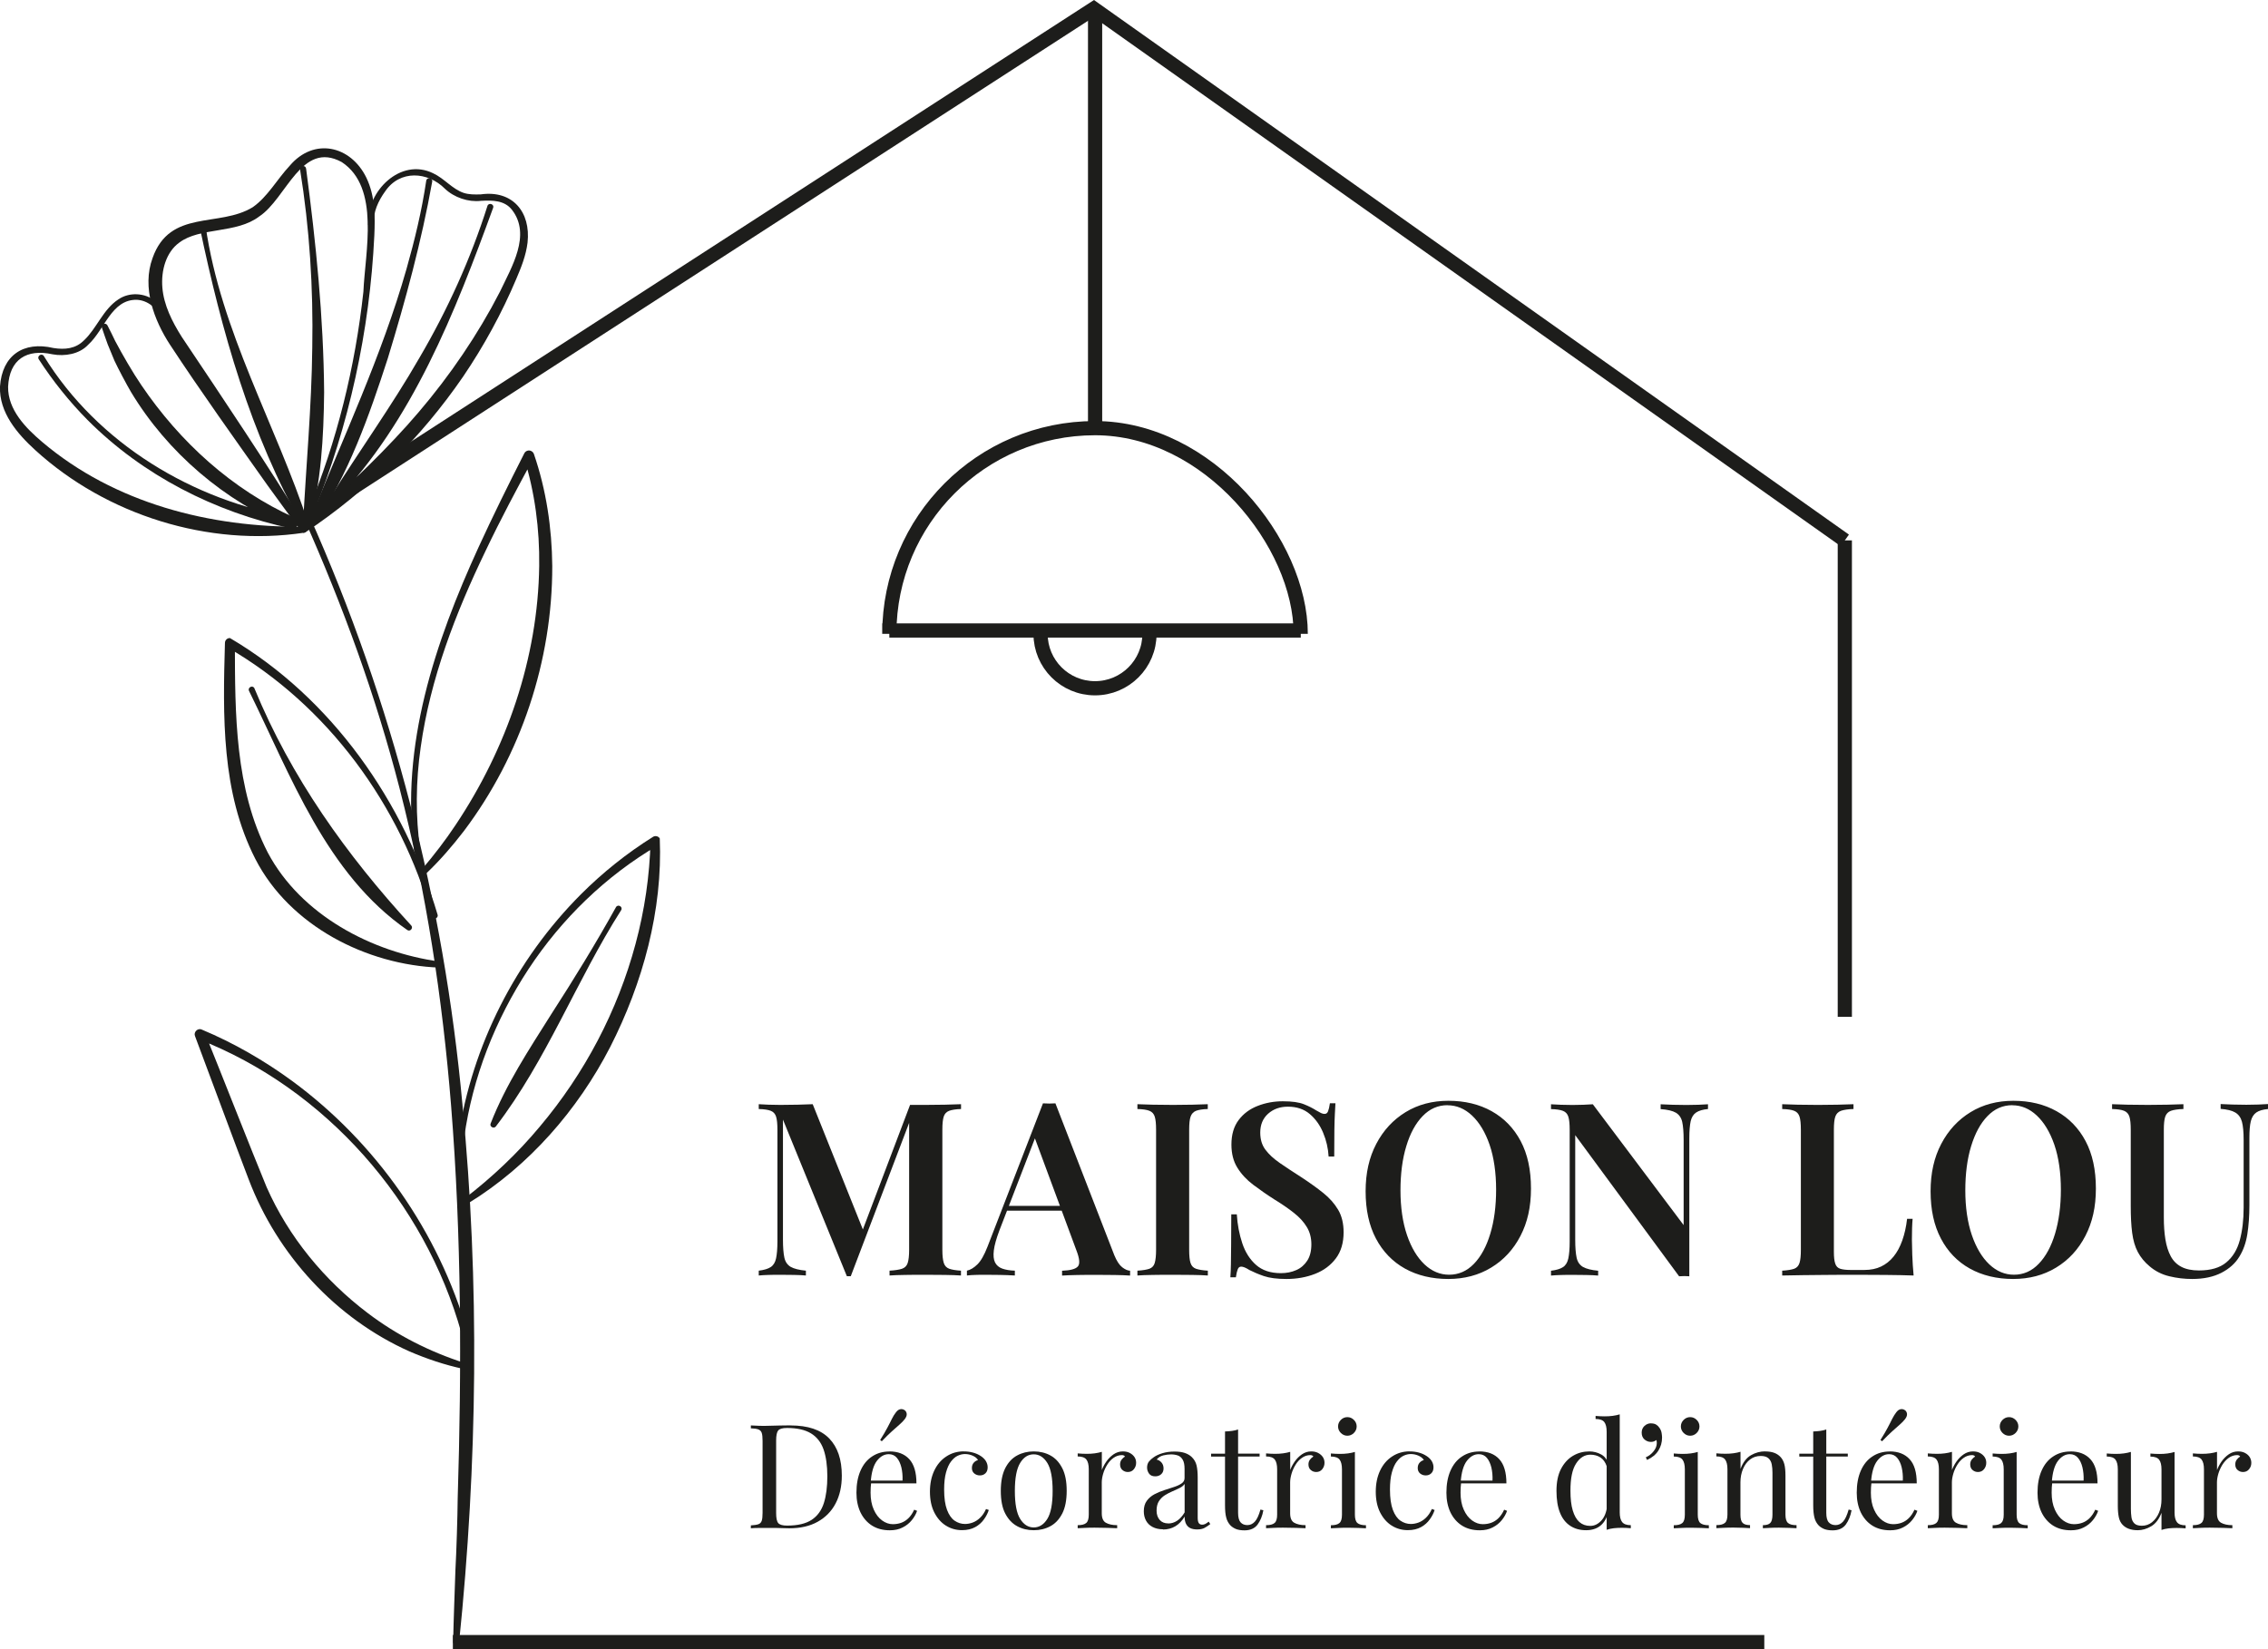 <svg xmlns="http://www.w3.org/2000/svg" id="Calque_1" data-name="Calque 1" viewBox="0 0 319.42 232.31"><defs><style>      .cls-1 {        fill: #1d1d1b;      }      .cls-2 {        fill: none;        stroke: #1d1d1b;        stroke-miterlimit: 10;        stroke-width: 2px;      }    </style></defs><g><g><path class="cls-1" d="M135.35,155.54v.68c-.73.02-1.28.11-1.67.25-.39.15-.64.42-.77.82s-.19,1.02-.19,1.86v16.91c0,.82.07,1.43.2,1.84s.39.68.77.82c.37.13.93.23,1.65.27v.68c-.59-.04-1.34-.07-2.25-.08-.91-.01-1.83-.02-2.76-.02-1.02,0-1.98,0-2.88.02-.9.01-1.62.04-2.17.08v-.68c.77-.04,1.36-.14,1.76-.27.4-.14.67-.41.8-.82s.2-1.02.2-1.84v-18.55l.24.03-8.46,22.23h-.55l-9-22.06v16.91c0,1.09.07,1.94.2,2.54s.44,1.03.9,1.3c.47.26,1.18.44,2.13.53v.68c-.43-.04-.99-.07-1.67-.08-.68-.01-1.33-.02-1.94-.02-.55,0-1.1,0-1.65.02s-1.02.04-1.38.08v-.68c.75-.09,1.31-.26,1.69-.51.38-.25.63-.66.75-1.23s.19-1.35.19-2.35v-15.75c0-.84-.06-1.46-.19-1.86s-.37-.67-.75-.82c-.38-.15-.94-.23-1.69-.25v-.68c.36.02.82.05,1.38.07.56.02,1.11.03,1.65.03.84,0,1.66-.01,2.46-.03.8-.02,1.5-.04,2.11-.07l7.33,18.31-.75.61,7.13-18.82h2.15c.93,0,1.85-.01,2.76-.03.91-.02,1.66-.04,2.25-.07Z"></path><path class="cls-1" d="M148.65,155.44l8.29,21.38c.34.82.71,1.38,1.11,1.69.4.31.77.47,1.11.49v.68c-.59-.04-1.3-.07-2.13-.08-.83-.01-1.68-.02-2.54-.02-1,0-1.93,0-2.8.02s-1.57.04-2.11.08v-.68c1.16-.04,1.9-.24,2.22-.6.32-.35.25-1.11-.2-2.27l-6-16.2.61-.75-5.46,14.15c-.43,1.14-.69,2.07-.78,2.8s-.03,1.3.17,1.7.55.7,1.02.87c.48.17,1.07.27,1.77.29v.68c-.73-.04-1.43-.07-2.11-.08s-1.36-.02-2.05-.02c-.5,0-.97,0-1.41.02-.44.01-.84.04-1.18.08v-.68c.5-.11.99-.41,1.48-.89s.96-1.31,1.42-2.49l7.81-20.19c.27.02.57.03.89.03s.61-.01.89-.03ZM151.62,169.86v.68h-10.16l.34-.68h9.82Z"></path><path class="cls-1" d="M170.1,155.54v.68c-.73.02-1.28.11-1.65.25-.37.15-.63.42-.77.82s-.2,1.02-.2,1.86v16.91c0,.82.06,1.43.19,1.84s.38.68.77.82c.39.13.94.23,1.67.27v.68c-.57-.04-1.3-.07-2.18-.08-.89-.01-1.78-.02-2.69-.02-1.02,0-1.98,0-2.88.02-.9.01-1.62.04-2.17.08v-.68c.75-.04,1.31-.14,1.69-.27.38-.14.63-.41.75-.82s.19-1.02.19-1.84v-16.91c0-.84-.06-1.46-.19-1.86s-.37-.67-.75-.82c-.37-.15-.94-.23-1.69-.25v-.68c.55.02,1.27.05,2.17.07.9.02,1.86.03,2.88.03.91,0,1.81-.01,2.69-.03.89-.02,1.61-.04,2.18-.07Z"></path><path class="cls-1" d="M180.7,155.13c1.27,0,2.25.14,2.93.41.68.27,1.27.57,1.77.89.27.16.49.28.66.36s.34.12.49.12c.23,0,.39-.12.49-.37s.19-.62.26-1.13h.78c-.02.43-.05.93-.08,1.5-.03.57-.06,1.33-.07,2.27-.01.94-.02,2.19-.02,3.73h-.79c-.07-1.16-.32-2.27-.77-3.34-.44-1.07-1.07-1.95-1.88-2.64-.81-.69-1.84-1.04-3.09-1.04-1.11,0-2.04.33-2.78.99-.74.66-1.11,1.55-1.11,2.66,0,.96.24,1.76.72,2.4.48.65,1.15,1.27,2.03,1.88.87.6,1.91,1.29,3.12,2.06,1.11.73,2.11,1.45,3,2.16s1.59,1.51,2.1,2.37c.51.86.77,1.92.77,3.17,0,1.48-.36,2.71-1.09,3.68s-1.7,1.7-2.93,2.18c-1.23.48-2.57.72-4.02.72-1.34,0-2.4-.14-3.19-.41s-1.46-.56-2.03-.85c-.5-.32-.89-.48-1.16-.48-.23,0-.39.12-.49.38-.1.25-.19.62-.26,1.12h-.78c.04-.52.07-1.14.08-1.84.01-.7.02-1.62.03-2.74s.02-2.55.02-4.28h.78c.09,1.45.35,2.81.77,4.07s1.07,2.28,1.94,3.05c.87.77,2.04,1.16,3.49,1.16.8,0,1.52-.14,2.17-.43.65-.28,1.16-.73,1.55-1.33.39-.6.58-1.37.58-2.3s-.22-1.75-.65-2.45c-.43-.71-1.03-1.37-1.81-1.98-.77-.61-1.68-1.24-2.73-1.88-1.07-.68-2.07-1.38-3-2.08-.93-.7-1.68-1.51-2.23-2.4-.56-.9-.84-1.98-.84-3.26,0-1.41.34-2.56,1.02-3.46.68-.9,1.57-1.56,2.68-1.99,1.1-.43,2.28-.65,3.53-.65Z"></path><path class="cls-1" d="M203.99,155.06c2.32,0,4.35.49,6.1,1.47s3.11,2.38,4.08,4.21c.97,1.83,1.45,4.05,1.45,6.67s-.49,4.77-1.48,6.68-2.36,3.4-4.13,4.47c-1.76,1.07-3.78,1.6-6.05,1.6s-4.35-.49-6.1-1.47c-1.75-.98-3.11-2.39-4.08-4.23-.97-1.84-1.45-4.06-1.45-6.65s.5-4.77,1.5-6.68,2.38-3.4,4.13-4.47c1.75-1.07,3.76-1.6,6.03-1.6ZM203.86,155.68c-1.34,0-2.51.51-3.5,1.54-.99,1.02-1.76,2.43-2.3,4.23-.55,1.8-.82,3.88-.82,6.24s.31,4.51.92,6.29c.61,1.78,1.44,3.16,2.47,4.13,1.03.97,2.19,1.45,3.46,1.45,1.34,0,2.51-.51,3.5-1.54.99-1.02,1.76-2.44,2.3-4.24.55-1.81.82-3.88.82-6.22s-.31-4.54-.92-6.31c-.61-1.77-1.44-3.14-2.47-4.11-1.03-.97-2.19-1.45-3.46-1.45Z"></path><path class="cls-1" d="M240.55,155.54v.68c-.73.07-1.28.23-1.67.49-.39.26-.64.67-.77,1.23-.12.56-.19,1.35-.19,2.37v19.47c-.2-.02-.43-.03-.67-.03s-.49.01-.77.03l-14.63-19.88v14.73c0,1.09.07,1.94.2,2.54s.44,1.03.9,1.3c.47.26,1.18.44,2.13.53v.68c-.43-.04-.99-.07-1.67-.08-.68-.01-1.33-.02-1.94-.02-.55,0-1.1,0-1.65.02s-1.02.04-1.38.08v-.68c.75-.09,1.31-.26,1.69-.51.38-.25.63-.66.75-1.23s.19-1.35.19-2.35v-15.75c0-.84-.06-1.46-.19-1.86s-.37-.67-.75-.82c-.38-.15-.94-.23-1.69-.25v-.68c.36.02.82.05,1.38.07.56.02,1.11.03,1.65.03s1.03-.01,1.53-.03c.5-.02.94-.04,1.33-.07l12.79,17.02v-11.97c0-1.11-.07-1.97-.2-2.56s-.43-1.02-.89-1.3c-.46-.27-1.17-.44-2.15-.51v-.68c.43.02.99.05,1.69.07.69.02,1.34.03,1.93.03s1.13-.01,1.69-.03c.56-.02,1.01-.04,1.35-.07Z"></path><path class="cls-1" d="M261.04,155.54v.68c-.77.02-1.36.11-1.76.25-.4.15-.66.42-.8.82s-.2,1.02-.2,1.86v17.19c0,.73.06,1.28.19,1.65.12.38.36.62.7.73.34.11.83.17,1.47.17h1.94c.89,0,1.67-.16,2.34-.48.67-.32,1.26-.78,1.76-1.4.5-.61.91-1.37,1.23-2.27.32-.9.55-1.91.68-3.05h.78c-.07.75-.1,1.73-.1,2.93,0,.5.02,1.22.05,2.15.03.93.1,1.9.19,2.9-1.16-.04-2.47-.07-3.92-.08-1.45-.01-2.75-.02-3.89-.02h-2.08c-.84,0-1.75,0-2.74.02s-1.99.02-3,.03c-1.01.01-1.97.03-2.88.05v-.68c.75-.04,1.31-.14,1.69-.27.37-.14.62-.41.75-.82s.19-1.02.19-1.84v-16.91c0-.84-.06-1.46-.19-1.86s-.37-.67-.75-.82c-.37-.15-.94-.23-1.69-.25v-.68c.57.02,1.3.05,2.18.07.89.02,1.84.03,2.86.03.93,0,1.85-.01,2.76-.03.91-.02,1.66-.04,2.25-.07Z"></path><path class="cls-1" d="M283.55,155.06c2.32,0,4.35.49,6.1,1.47,1.75.98,3.11,2.38,4.08,4.21.97,1.83,1.45,4.05,1.45,6.67s-.49,4.77-1.48,6.68-2.36,3.4-4.13,4.47c-1.76,1.07-3.78,1.6-6.05,1.6s-4.35-.49-6.1-1.47-3.11-2.39-4.07-4.23c-.97-1.84-1.45-4.06-1.45-6.65s.5-4.77,1.5-6.68,2.38-3.4,4.13-4.47c1.75-1.07,3.76-1.6,6.03-1.6ZM283.41,155.68c-1.34,0-2.51.51-3.5,1.54-.99,1.02-1.75,2.43-2.3,4.23-.55,1.8-.82,3.88-.82,6.24s.31,4.51.92,6.29c.61,1.78,1.44,3.16,2.47,4.13s2.19,1.45,3.46,1.45c1.34,0,2.51-.51,3.49-1.54.99-1.02,1.76-2.44,2.3-4.24.54-1.81.82-3.88.82-6.22s-.31-4.54-.92-6.31-1.44-3.14-2.47-4.11c-1.03-.97-2.19-1.45-3.46-1.45Z"></path><path class="cls-1" d="M319.42,155.54v.68c-.73.07-1.28.23-1.65.49s-.63.67-.77,1.23c-.14.56-.2,1.35-.2,2.37v9.45c0,1.52-.1,2.89-.29,4.09s-.56,2.25-1.11,3.14c-.57.96-1.42,1.72-2.54,2.3-1.13.58-2.5.87-4.11.87-1.09,0-2.16-.12-3.22-.38-1.06-.25-1.98-.72-2.78-1.4-.71-.59-1.26-1.26-1.66-2.01-.4-.75-.66-1.65-.8-2.71s-.2-2.32-.2-3.8v-10.71c0-.84-.06-1.46-.19-1.86-.13-.4-.38-.67-.75-.82-.37-.15-.94-.23-1.69-.25v-.68c.57.02,1.3.05,2.18.07.89.02,1.84.03,2.86.03.93,0,1.85-.01,2.76-.03.91-.02,1.66-.04,2.25-.07v.68c-.77.02-1.36.11-1.76.25-.4.15-.66.42-.8.82s-.2,1.02-.2,1.86v12.34c0,1.14.07,2.16.22,3.09s.4,1.71.75,2.37c.35.66.85,1.16,1.5,1.5s1.47.51,2.47.51c1.66,0,2.94-.37,3.85-1.13.91-.75,1.55-1.79,1.91-3.14.36-1.34.54-2.86.54-4.57v-9.55c0-1.11-.08-1.97-.24-2.56-.16-.59-.47-1.02-.94-1.3s-1.15-.44-2.06-.51v-.68c.43.02.99.05,1.69.07.69.02,1.34.03,1.93.03s1.13-.01,1.69-.03c.56-.02,1.01-.04,1.35-.07Z"></path></g><g><path class="cls-1" d="M111.34,200.79c2.44,0,4.26.61,5.44,1.83,1.19,1.22,1.78,2.97,1.78,5.25,0,1.49-.29,2.79-.87,3.9-.58,1.11-1.42,1.97-2.53,2.59s-2.44.92-4.01.92c-.2,0-.48,0-.82-.02s-.69-.02-1.05-.03c-.36,0-.69,0-.99,0-.48,0-.95,0-1.41,0-.46,0-.84.02-1.13.05v-.41c.46-.03.82-.08,1.05-.16.24-.08.4-.25.48-.49.08-.24.12-.61.12-1.11v-10.15c0-.5-.04-.88-.12-1.12-.08-.24-.24-.4-.48-.49-.24-.09-.59-.14-1.05-.15v-.41c.29.01.66.03,1.13.05s.92.02,1.37,0c.48-.01,1.02-.03,1.62-.04.6-.01,1.09-.02,1.47-.02ZM110.83,201.15c-.63,0-1.04.12-1.23.35-.19.23-.29.7-.29,1.41v10.23c0,.71.1,1.18.3,1.41.2.23.61.35,1.24.35,1.49,0,2.64-.27,3.46-.81.82-.54,1.39-1.33,1.72-2.36.33-1.04.49-2.3.49-3.78s-.18-2.79-.54-3.8c-.36-1-.95-1.75-1.78-2.25-.83-.5-1.95-.75-3.37-.75Z"></path><path class="cls-1" d="M125.25,204.45c1.2,0,2.14.36,2.81,1.09s1.01,1.86,1.01,3.41h-7.22l-.02-.39h5.28c.03-.67-.03-1.29-.16-1.85-.14-.56-.35-1.02-.64-1.36-.29-.34-.67-.51-1.14-.51-.63,0-1.18.31-1.67.94-.48.63-.77,1.62-.87,2.99l.06.08c-.03.2-.05.43-.06.67-.01.25-.02.49-.02.74,0,.93.15,1.73.45,2.39.3.67.69,1.18,1.18,1.53.48.35.99.52,1.5.52.41,0,.8-.06,1.17-.19.37-.13.71-.34,1.02-.64s.59-.7.82-1.21l.41.16c-.15.45-.4.89-.74,1.31-.34.42-.77.77-1.29,1.03-.52.27-1.12.4-1.8.4-.98,0-1.82-.22-2.53-.67-.7-.45-1.24-1.08-1.62-1.87-.37-.8-.56-1.71-.56-2.75,0-1.2.19-2.23.57-3.1.38-.87.92-1.54,1.62-2,.7-.47,1.51-.71,2.44-.71ZM127.42,198.64c.16.14.26.31.28.53.02.22-.07.46-.28.74-.2.26-.46.52-.76.78-.3.26-.65.57-1.05.93-.4.36-.88.83-1.42,1.4l-.23-.18c.42-.67.76-1.24,1.01-1.72s.47-.89.64-1.25.37-.66.57-.92c.2-.27.42-.42.64-.45.23-.03.42.02.58.14Z"></path><path class="cls-1" d="M135.75,204.45c.44,0,.86.05,1.27.16.41.11.78.27,1.11.49.31.2.55.44.72.71.16.27.25.56.25.87,0,.37-.1.65-.31.85s-.46.3-.78.3-.56-.09-.79-.27c-.22-.18-.34-.43-.34-.76s.09-.57.26-.76c.17-.19.37-.31.6-.37-.14-.25-.38-.45-.73-.61-.35-.16-.72-.24-1.11-.24-.34,0-.68.08-1.02.24-.34.16-.65.43-.94.81-.29.37-.52.89-.7,1.53s-.27,1.46-.27,2.42c0,1.2.14,2.16.41,2.87.27.71.63,1.22,1.07,1.52s.93.46,1.46.46c.35,0,.72-.07,1.08-.2.37-.14.72-.36,1.04-.67.33-.31.61-.72.84-1.24l.39.14c-.14.44-.36.88-.68,1.32-.31.44-.72.81-1.23,1.09s-1.12.43-1.86.43c-.85,0-1.61-.22-2.29-.65s-1.22-1.06-1.63-1.87c-.4-.81-.6-1.77-.6-2.89s.2-2.1.6-2.96c.4-.85.96-1.52,1.69-2,.72-.48,1.55-.73,2.48-.73Z"></path><path class="cls-1" d="M145.59,204.45c.87,0,1.66.19,2.35.57.7.38,1.25.98,1.67,1.8.42.82.62,1.88.62,3.19s-.21,2.37-.62,3.18c-.42.81-.97,1.41-1.67,1.79s-1.48.57-2.35.57-1.64-.19-2.34-.57-1.26-.98-1.68-1.79c-.42-.81-.62-1.87-.62-3.18s.21-2.37.62-3.19c.42-.82.97-1.42,1.68-1.8.7-.38,1.48-.57,2.34-.57ZM145.59,204.86c-.78,0-1.42.4-1.91,1.21-.5.81-.75,2.12-.75,3.95s.25,3.14.75,3.94c.5.8,1.14,1.2,1.91,1.2s1.41-.4,1.91-1.2c.5-.8.75-2.11.75-3.94s-.25-3.14-.75-3.95c-.5-.8-1.14-1.21-1.91-1.21Z"></path><path class="cls-1" d="M158.15,204.45c.37,0,.69.07.97.22s.5.34.66.58c.16.24.23.51.23.81,0,.34-.11.64-.32.9-.21.26-.49.39-.85.39-.29,0-.54-.09-.76-.28-.22-.18-.33-.45-.33-.79,0-.26.07-.48.21-.67.14-.18.3-.33.48-.44-.09-.14-.24-.2-.43-.2-.42,0-.81.13-1.17.38-.36.25-.66.58-.9.97-.25.4-.44.82-.57,1.26s-.2.86-.2,1.24v4.34c0,.67.19,1.12.58,1.34s.92.34,1.59.34v.43c-.31-.01-.76-.03-1.33-.05-.57-.02-1.18-.03-1.82-.03-.46,0-.92,0-1.38.03-.46.02-.8.04-1.03.05v-.43c.56,0,.96-.1,1.2-.31.24-.2.36-.59.36-1.17v-6.4c0-.61-.11-1.07-.33-1.36s-.63-.44-1.23-.44v-.43c.44.04.86.06,1.27.06s.77-.02,1.14-.07c.36-.05.69-.12.99-.21v2.56c.15-.4.36-.8.64-1.2.28-.4.62-.74,1.01-1.01.4-.27.83-.41,1.31-.41Z"></path><path class="cls-1" d="M163.79,215.42c-.56,0-1.04-.11-1.45-.32-.41-.21-.72-.51-.93-.89s-.32-.83-.32-1.33c0-.6.14-1.09.42-1.47.28-.38.64-.69,1.07-.92.44-.23.9-.43,1.38-.58.48-.16.94-.31,1.38-.45s.8-.31,1.07-.5c.28-.19.42-.44.42-.76v-1.27c0-.57-.08-1.01-.26-1.31s-.4-.5-.69-.6c-.29-.1-.61-.15-.96-.15s-.71.05-1.09.14c-.39.1-.7.29-.93.59.26.05.48.19.68.41.19.22.29.5.29.84s-.11.61-.33.81c-.22.2-.5.3-.84.3-.4,0-.69-.13-.87-.38-.18-.25-.28-.54-.28-.85,0-.35.09-.64.27-.86s.4-.42.68-.61c.31-.22.72-.41,1.22-.56s1.06-.23,1.69-.23c.56,0,1.04.06,1.43.19.4.13.72.32.98.56.35.33.59.73.7,1.2.11.47.16,1.03.16,1.69v5.69c0,.34.05.59.15.74.1.15.26.23.48.23.15,0,.29-.03.43-.1s.3-.18.49-.33l.22.35c-.29.22-.56.4-.82.54s-.61.21-1.04.21c-.4,0-.72-.07-.98-.2s-.45-.34-.58-.6c-.13-.27-.19-.6-.19-1.01-.37.61-.81,1.07-1.32,1.37-.51.3-1.09.45-1.73.45ZM164.53,214.6c.45,0,.87-.13,1.26-.39.39-.26.74-.65,1.05-1.17v-4.01c-.16.23-.4.43-.72.58-.31.16-.65.31-1.02.47-.37.16-.72.34-1.05.55-.33.21-.61.49-.83.83-.22.34-.33.79-.33,1.33s.15.98.44,1.31c.29.33.69.49,1.2.49Z"></path><path class="cls-1" d="M174.37,201.34v3.42h3.03v.41h-3.03v7.92c0,.64.12,1.09.35,1.35.23.26.55.39.96.39s.76-.17,1.06-.5c.3-.33.56-.9.78-1.69l.41.1c-.14.79-.41,1.46-.81,2.01-.4.54-1.02.82-1.85.82-.46,0-.85-.06-1.15-.17-.3-.12-.57-.28-.8-.5-.3-.31-.51-.69-.62-1.13-.12-.44-.17-1.02-.17-1.74v-6.85h-1.96v-.41h1.96v-3.13c.34-.01.67-.04.98-.08.31-.04.6-.11.86-.2Z"></path><path class="cls-1" d="M184.68,204.45c.37,0,.69.07.97.22s.5.34.66.58c.16.24.23.51.23.81,0,.34-.11.64-.32.9-.21.26-.49.39-.85.39-.29,0-.54-.09-.76-.28-.22-.18-.33-.45-.33-.79,0-.26.07-.48.21-.67.14-.18.3-.33.48-.44-.09-.14-.24-.2-.43-.2-.42,0-.81.13-1.17.38-.36.25-.66.58-.9.97-.25.4-.44.82-.57,1.26s-.2.86-.2,1.24v4.34c0,.67.19,1.12.58,1.34s.92.34,1.59.34v.43c-.31-.01-.76-.03-1.33-.05-.57-.02-1.18-.03-1.82-.03-.46,0-.92,0-1.38.03-.46.02-.8.04-1.03.05v-.43c.56,0,.96-.1,1.2-.31.24-.2.36-.59.36-1.17v-6.4c0-.61-.11-1.07-.33-1.36s-.63-.44-1.23-.44v-.43c.44.04.86.06,1.27.06s.77-.02,1.14-.07c.36-.05.69-.12.99-.21v2.56c.15-.4.36-.8.64-1.2.28-.4.62-.74,1.01-1.01.4-.27.83-.41,1.31-.41Z"></path><path class="cls-1" d="M190.82,204.51v8.86c0,.57.12.96.36,1.17.24.2.64.31,1.2.31v.43c-.23-.01-.58-.03-1.05-.05-.47-.02-.94-.03-1.42-.03s-.93,0-1.41.03c-.48.02-.83.04-1.06.05v-.43c.56,0,.96-.1,1.2-.31.24-.2.36-.59.36-1.17v-6.4c0-.61-.11-1.07-.33-1.36s-.63-.44-1.23-.44v-.43c.44.04.86.06,1.27.06s.77-.02,1.14-.07c.36-.05.69-.12.99-.21ZM189.76,199.62c.35,0,.66.13.92.39.26.26.39.57.39.92s-.13.66-.39.92c-.26.26-.57.39-.92.39s-.66-.13-.92-.39c-.26-.26-.39-.57-.39-.92s.13-.66.39-.92c.26-.26.57-.39.92-.39Z"></path><path class="cls-1" d="M198.54,204.45c.44,0,.86.05,1.27.16.41.11.78.27,1.11.49.31.2.55.44.72.71.16.27.25.56.25.87,0,.37-.1.65-.31.85s-.46.3-.78.3-.56-.09-.79-.27c-.22-.18-.34-.43-.34-.76s.09-.57.26-.76c.17-.19.37-.31.6-.37-.14-.25-.38-.45-.73-.61-.35-.16-.72-.24-1.11-.24-.34,0-.68.08-1.02.24-.34.16-.65.43-.94.81-.29.37-.52.89-.7,1.53s-.27,1.46-.27,2.42c0,1.2.14,2.16.41,2.87.27.71.63,1.22,1.07,1.52s.93.46,1.46.46c.35,0,.72-.07,1.08-.2.37-.14.72-.36,1.04-.67.33-.31.61-.72.84-1.24l.39.14c-.14.44-.36.88-.68,1.32-.31.44-.72.81-1.23,1.09s-1.12.43-1.86.43c-.85,0-1.61-.22-2.29-.65s-1.22-1.06-1.63-1.87c-.4-.81-.6-1.77-.6-2.89s.2-2.1.6-2.96c.4-.85.96-1.52,1.69-2,.72-.48,1.55-.73,2.48-.73Z"></path><path class="cls-1" d="M208.34,204.45c1.2,0,2.14.36,2.81,1.09s1.01,1.86,1.01,3.41h-7.22l-.02-.39h5.28c.03-.67-.03-1.29-.16-1.85-.14-.56-.35-1.02-.64-1.36-.29-.34-.67-.51-1.14-.51-.63,0-1.18.31-1.67.94-.48.63-.77,1.62-.87,2.99l.06.08c-.03.2-.05.43-.06.67-.01.25-.02.49-.02.74,0,.93.15,1.73.45,2.39.3.67.69,1.18,1.18,1.53.48.35.99.52,1.5.52.41,0,.8-.06,1.17-.19.37-.13.71-.34,1.02-.64s.59-.7.82-1.21l.41.16c-.15.45-.4.89-.74,1.31-.34.42-.77.77-1.29,1.03-.52.27-1.12.4-1.8.4-.98,0-1.82-.22-2.53-.67-.7-.45-1.24-1.08-1.62-1.87-.37-.8-.56-1.71-.56-2.75,0-1.2.19-2.23.57-3.1.38-.87.92-1.54,1.62-2,.7-.47,1.51-.71,2.44-.71Z"></path><path class="cls-1" d="M223.82,204.45c.6,0,1.16.14,1.69.43s.88.78,1.05,1.47l-.27.2c-.19-.57-.49-.99-.89-1.25-.4-.26-.88-.39-1.42-.39-.8,0-1.48.42-2.01,1.25-.54.83-.8,2.11-.79,3.85,0,1.11.1,2.02.32,2.75s.53,1.28.94,1.64.92.54,1.52.54,1.09-.24,1.56-.74c.46-.49.74-1.21.84-2.17l.25.29c-.11,1.04-.44,1.83-.99,2.39-.55.56-1.3.84-2.24.84-.85,0-1.59-.2-2.22-.61-.63-.41-1.12-1.02-1.45-1.84-.33-.82-.5-1.85-.5-3.09s.21-2.27.64-3.1c.43-.82,1-1.44,1.7-1.85.7-.41,1.46-.61,2.28-.61ZM228.12,199.23v13.81c0,.61.11,1.07.34,1.36.23.29.63.44,1.22.44v.43c-.42-.04-.85-.06-1.27-.06-.4,0-.77.02-1.14.06s-.69.12-.99.22v-13.81c0-.61-.11-1.07-.33-1.36-.22-.29-.63-.44-1.23-.44v-.43c.44.04.86.06,1.27.06s.77-.02,1.14-.07c.36-.05.69-.12.99-.21Z"></path><path class="cls-1" d="M232.52,200.5c.3,0,.55.06.74.18.19.12.35.28.47.47.15.22.25.46.29.72.04.26.06.47.06.63,0,.67-.17,1.28-.51,1.82-.34.55-.87.99-1.6,1.33l-.18-.37c.42-.18.79-.46,1.09-.84.31-.38.46-.77.46-1.17,0-.16-.02-.31-.06-.43-.22.18-.47.27-.76.27-.35,0-.66-.12-.92-.35s-.39-.55-.39-.96c0-.38.13-.69.39-.94.26-.24.57-.37.92-.37Z"></path><path class="cls-1" d="M239.11,204.51v8.86c0,.57.12.96.36,1.17.24.2.64.31,1.2.31v.43c-.23-.01-.58-.03-1.05-.05-.47-.02-.94-.03-1.42-.03s-.93,0-1.41.03c-.48.02-.83.04-1.06.05v-.43c.56,0,.96-.1,1.2-.31.24-.2.36-.59.36-1.17v-6.4c0-.61-.11-1.07-.33-1.36s-.63-.44-1.23-.44v-.43c.44.04.86.06,1.27.06s.77-.02,1.14-.07c.36-.05.69-.12.99-.21ZM238.04,199.62c.35,0,.66.13.92.39.26.26.39.57.39.92s-.13.66-.39.92c-.26.26-.57.39-.92.39s-.66-.13-.92-.39c-.26-.26-.39-.57-.39-.92s.13-.66.39-.92c.26-.26.57-.39.92-.39Z"></path><path class="cls-1" d="M248.58,204.45c.52,0,.95.07,1.3.2s.64.33.87.57c.26.27.44.61.55,1.02.11.41.16.96.16,1.66v5.46c0,.57.12.96.36,1.17s.64.31,1.2.31v.43c-.23-.01-.59-.03-1.06-.05-.48-.02-.94-.03-1.39-.03s-.89,0-1.32.03c-.43.02-.76.04-.97.05v-.43c.49,0,.84-.1,1.04-.31.2-.2.31-.59.31-1.17v-5.91c0-.42-.03-.81-.1-1.17s-.22-.64-.46-.86c-.24-.22-.6-.33-1.09-.33-.57,0-1.07.16-1.5.49-.43.33-.76.77-1,1.34-.24.57-.36,1.2-.36,1.89v4.54c0,.57.1.96.31,1.17s.55.31,1.04.31v.43c-.22-.01-.54-.03-.97-.05-.43-.02-.87-.03-1.32-.03s-.91,0-1.39.03c-.48.02-.83.04-1.06.05v-.43c.56,0,.96-.1,1.2-.31.24-.2.36-.59.36-1.17v-6.4c0-.61-.11-1.07-.33-1.36s-.63-.44-1.23-.44v-.43c.44.04.86.06,1.27.06s.77-.02,1.14-.07c.36-.05.69-.12.99-.21v2.41c.35-.93.85-1.57,1.48-1.93s1.3-.54,1.99-.54Z"></path><path class="cls-1" d="M257.21,201.34v3.42h3.03v.41h-3.03v7.92c0,.64.11,1.09.35,1.35.23.26.55.39.96.39s.76-.17,1.06-.5c.3-.33.56-.9.78-1.69l.41.1c-.14.79-.41,1.46-.81,2.01-.4.54-1.02.82-1.85.82-.46,0-.85-.06-1.15-.17-.3-.12-.57-.28-.8-.5-.3-.31-.51-.69-.62-1.13-.11-.44-.17-1.02-.17-1.74v-6.85h-1.96v-.41h1.96v-3.13c.34-.01.67-.04.98-.08.31-.04.6-.11.86-.2Z"></path><path class="cls-1" d="M266.13,204.45c1.2,0,2.14.36,2.81,1.09.68.73,1.01,1.86,1.01,3.41h-7.22l-.02-.39h5.28c.03-.67-.03-1.29-.16-1.85-.13-.56-.35-1.02-.64-1.36-.29-.34-.67-.51-1.14-.51-.63,0-1.18.31-1.67.94-.48.63-.77,1.62-.87,2.99l.06.08c-.03.2-.05.43-.06.67-.01.25-.02.49-.02.74,0,.93.15,1.73.45,2.39.3.67.69,1.18,1.18,1.53.48.35.99.52,1.5.52.41,0,.8-.06,1.17-.19s.71-.34,1.02-.64c.31-.3.59-.7.82-1.21l.41.16c-.15.45-.4.89-.74,1.31s-.77.77-1.29,1.03c-.52.27-1.12.4-1.8.4-.98,0-1.82-.22-2.53-.67-.7-.45-1.24-1.08-1.62-1.87-.37-.8-.56-1.71-.56-2.75,0-1.2.19-2.23.57-3.1.38-.87.92-1.54,1.62-2,.7-.47,1.51-.71,2.44-.71ZM268.3,198.64c.16.14.26.31.28.53s-.07.46-.28.74c-.2.26-.46.52-.76.78-.3.26-.65.57-1.05.93-.4.36-.88.83-1.42,1.4l-.23-.18c.42-.67.76-1.24,1.01-1.72.25-.48.47-.89.64-1.25.18-.35.37-.66.57-.92.2-.27.42-.42.64-.45s.42.02.58.14Z"></path><path class="cls-1" d="M277.88,204.45c.37,0,.69.07.97.22s.5.34.66.58c.16.24.23.51.23.81,0,.34-.11.64-.32.9-.21.26-.49.39-.85.39-.29,0-.54-.09-.76-.28-.22-.18-.33-.45-.33-.79,0-.26.07-.48.21-.67.14-.18.3-.33.48-.44-.09-.14-.24-.2-.43-.2-.42,0-.81.13-1.17.38-.36.25-.66.58-.9.97-.25.4-.44.82-.57,1.26s-.2.86-.2,1.24v4.34c0,.67.19,1.12.58,1.34.39.22.92.34,1.59.34v.43c-.31-.01-.76-.03-1.33-.05-.57-.02-1.18-.03-1.82-.03-.46,0-.92,0-1.38.03-.46.02-.8.04-1.03.05v-.43c.56,0,.96-.1,1.2-.31s.36-.59.36-1.17v-6.4c0-.61-.11-1.07-.33-1.36s-.63-.44-1.23-.44v-.43c.44.04.86.06,1.27.06s.77-.02,1.14-.07c.36-.05.69-.12.99-.21v2.56c.15-.4.36-.8.64-1.2.28-.4.62-.74,1.01-1.01.4-.27.83-.41,1.31-.41Z"></path><path class="cls-1" d="M284.02,204.51v8.86c0,.57.12.96.36,1.17s.64.31,1.2.31v.43c-.23-.01-.58-.03-1.05-.05-.47-.02-.94-.03-1.42-.03s-.93,0-1.41.03c-.48.02-.83.04-1.06.05v-.43c.56,0,.96-.1,1.2-.31s.36-.59.36-1.17v-6.4c0-.61-.11-1.07-.33-1.36s-.63-.44-1.23-.44v-.43c.44.04.86.06,1.27.06s.77-.02,1.14-.07c.36-.05.69-.12.99-.21ZM282.95,199.62c.35,0,.66.13.92.39.26.26.39.57.39.92s-.13.66-.39.92-.57.39-.92.39-.66-.13-.92-.39c-.26-.26-.39-.57-.39-.92s.13-.66.39-.92.57-.39.92-.39Z"></path><path class="cls-1" d="M291.59,204.45c1.2,0,2.14.36,2.81,1.09.68.73,1.01,1.86,1.01,3.41h-7.22l-.02-.39h5.28c.03-.67-.03-1.29-.16-1.85-.13-.56-.35-1.02-.64-1.36-.29-.34-.67-.51-1.14-.51-.63,0-1.18.31-1.67.94-.48.63-.77,1.62-.87,2.99l.06.08c-.03.2-.05.43-.06.67-.01.25-.02.49-.02.74,0,.93.15,1.73.45,2.39.3.67.69,1.18,1.18,1.53.48.35.99.52,1.5.52.41,0,.8-.06,1.17-.19s.71-.34,1.02-.64c.31-.3.59-.7.82-1.21l.41.16c-.15.45-.4.89-.74,1.31s-.77.77-1.29,1.03c-.52.27-1.12.4-1.8.4-.98,0-1.82-.22-2.53-.67-.7-.45-1.24-1.08-1.62-1.87-.37-.8-.56-1.71-.56-2.75,0-1.2.19-2.23.57-3.1.38-.87.92-1.54,1.62-2,.7-.47,1.51-.71,2.44-.71Z"></path><path class="cls-1" d="M306.26,204.51v8.55c0,.61.11,1.07.34,1.36.22.29.63.44,1.22.44v.43c-.42-.04-.85-.06-1.27-.06-.4,0-.77.02-1.14.06-.36.04-.69.12-.99.22v-2.41c-.34.89-.82,1.52-1.44,1.89-.62.37-1.26.56-1.91.56-.48,0-.89-.07-1.25-.2s-.65-.33-.88-.57c-.26-.27-.44-.63-.53-1.06s-.14-.97-.14-1.62v-5.13c0-.61-.11-1.07-.33-1.36s-.63-.44-1.23-.44v-.43c.44.04.86.06,1.27.06s.77-.02,1.14-.07c.36-.05.69-.12.99-.21v8.04c0,.42.03.81.08,1.17s.19.64.41.86.57.33,1.06.33c.53,0,1.01-.16,1.42-.49s.74-.77.98-1.33c.24-.56.36-1.19.36-1.88v-4.24c0-.61-.11-1.07-.33-1.36s-.63-.44-1.23-.44v-.43c.44.04.86.06,1.27.06s.77-.02,1.14-.07c.36-.05.69-.12.99-.21Z"></path><path class="cls-1" d="M315.22,204.45c.37,0,.69.07.97.22s.5.34.65.58.23.51.23.81c0,.34-.1.64-.32.9-.21.26-.49.39-.85.39-.29,0-.54-.09-.76-.28-.22-.18-.33-.45-.33-.79,0-.26.07-.48.21-.67.14-.18.3-.33.48-.44-.09-.14-.24-.2-.43-.2-.42,0-.81.13-1.17.38-.35.25-.65.58-.9.97-.24.4-.44.82-.57,1.26s-.2.86-.2,1.24v4.34c0,.67.19,1.12.58,1.34.39.22.92.34,1.59.34v.43c-.31-.01-.76-.03-1.33-.05-.57-.02-1.18-.03-1.82-.03-.46,0-.92,0-1.38.03-.46.02-.8.04-1.03.05v-.43c.56,0,.96-.1,1.2-.31.24-.2.36-.59.36-1.17v-6.4c0-.61-.11-1.07-.33-1.36s-.63-.44-1.23-.44v-.43c.44.04.86.06,1.27.06s.77-.02,1.14-.07c.36-.05.69-.12.99-.21v2.56c.15-.4.36-.8.64-1.2.28-.4.62-.74,1.01-1.01.39-.27.83-.41,1.31-.41Z"></path></g></g><g><line class="cls-2" x1="154.23" y1="1.92" x2="154.23" y2="59.46"></line><path class="cls-2" d="M183.2,88.81h-57.95v.47c0-16,12.97-28.97,28.97-28.97s28.97,16.24,28.97,28.97"></path><path class="cls-2" d="M161.89,89.28c0,4.23-3.43,7.67-7.67,7.67s-7.67-3.43-7.67-7.67"></path><line class="cls-2" x1="248.48" y1="231.31" x2="63.78" y2="231.31"></line><polyline class="cls-2" points="43.21 72.89 154.05 1.21 259.82 76.12"></polyline><g><g><path class="cls-1" d="M43.6,72.72c11.69,26.2,18.91,54.29,21.53,82.86,2.44,25.15,2.11,50.64-.47,75.76-.02.23-.23.4-.46.38-.23-.02-.39-.22-.38-.44.07-3.37.21-6.73.32-10.09.14-2.53.3-7.55.32-10.08.57-18.33.54-37.11-.93-55.38-1.21-15.05-3.49-30.06-7.26-44.7-3.35-13.02-7.98-25.69-13.44-37.97-.1-.21,0-.47.21-.56.22-.1.47,0,.56.22h0Z"></path><path class="cls-1" d="M64.99,187.8c-5.15-18.49-19.17-34.5-37.12-41.45,0,0,.95-.93.95-.93,2.07,5.09,6.7,16.9,8.73,21.8,3.1,7.02,8.13,13.12,14.25,17.75,4.08,3.1,8.72,5.45,13.65,7.03.23.07.35.31.28.53-.07.21-.28.33-.49.29-2.59-.55-5.11-1.4-7.56-2.45-10.39-4.64-18.61-13.61-22.65-24.22-1.47-3.8-6.06-16.2-7.56-20.19-.25-.57.38-1.2.95-.93,4.52,1.89,8.79,4.36,12.73,7.24,11.79,8.67,20.61,21.26,24.67,35.33.14.52-.65.78-.81.23h0Z"></path><path class="cls-1" d="M64.56,160.1c1.93-12.84,8.09-24.94,17.26-34.13,3.06-3.06,6.47-5.79,10.15-8.09.32-.2.75-.1.95.22.43,10.11-2.39,20.38-6.98,29.38-4.59,8.91-11.47,16.79-20.03,22.04-.2.12-.46.06-.58-.14-.11-.19-.06-.43.1-.56,3.9-3,7.48-6.38,10.6-10.13,6.3-7.47,10.95-16.29,13.48-25.73,1.27-4.72,1.99-9.59,2.11-14.49l1.06.6c-7.33,4.28-13.6,10.37-18.26,17.46-4.67,7.12-7.87,15.24-9.04,23.68-.07.54-.93.44-.84-.12h0Z"></path><path class="cls-1" d="M60.82,129.09c-4.42-15.68-14.64-29.73-28.81-37.91,0,0,1.07-.58,1.07-.58.02,9.97,0,20.51,4.64,29.51,4.66,8.77,14.61,14.04,24.26,15.35.51.04.48.86-.06.84-10.3-.37-21.12-5.89-25.95-15.29-4.82-9.41-4.58-20.22-4.29-30.44,0-.39.32-.71.71-.69,14.37,8.47,24.55,23.09,29.24,38.97.15.52-.64.79-.81.24h0Z"></path><path class="cls-1" d="M58.35,119.92c-2.01-14.84,2.94-29.49,9.04-42.82,2.05-4.47,4.23-8.87,6.45-13.24.18-.36.63-.51.99-.32.18.09.31.25.37.43,1.74,5.06,2.53,10.42,2.58,15.76.02,13.34-4.41,26.66-12.43,37.31-1.62,2.11-3.36,4.13-5.28,5.96-.17.16-.44.16-.6-.01-.15-.16-.15-.4-.02-.57,1.69-1.99,3.28-4.05,4.72-6.22,7.18-10.74,11.6-23.52,11.77-36.48.07-5.17-.61-10.36-2.15-15.3l1.35.11c-2.33,4.31-4.64,8.62-6.74,13.04-4.23,8.77-7.8,18-9.15,27.68-.69,4.82-.75,9.73-.06,14.55.09.53-.77.68-.84.12h0Z"></path><path class="cls-1" d="M43.36,72.02c4.1-9.85,6.66-20.33,7.82-30.92.24-5.62,2.39-14.69-3.05-18.27-5.69-3.1-7.77,5.13-11.62,7.66-3.22,2.46-8.36,1.48-11.27,3.69-1.85,1.34-2.58,3.94-2.37,6.35.2,2.43,1.36,4.77,2.75,6.96,5.92,8.83,11.92,17.76,17.52,26.89.27.42-.38.92-.7.48-1.61-2.14-3.17-4.32-4.75-6.48-4.53-6.4-9.45-13.28-13.75-19.83-2.23-3.42-3.99-8.04-2.45-12.21,2.44-6.92,9.37-4.25,14.1-7.15,2.11-1.47,3.41-3.91,5.21-5.84,3.39-4.01,8.58-2.88,10.8,1.68,1.25,2.61,1.24,5.47,1.12,8.14-.64,13.43-3.56,26.72-8.59,39.18-.21.49-1,.22-.78-.32h0Z"></path><path class="cls-1" d="M22.62,44.88c-.46-1.47-1.8-2.57-3.35-2.65-3.58-.07-4.52,4.21-6.85,6.33-1.24,1.34-3.31,1.66-5.01,1.35-3.64-.81-6.09.71-6.27,4.57-.04,3.24,2.47,5.8,4.83,7.8,10.16,8.6,23.62,12.05,36.78,11.91.23,0,.43.18.43.42,0,.21-.15.39-.36.43-13.44,2.02-27.81-2.47-37.85-11.63C2.46,61.12-.14,58.12,0,54.44c.3-4.39,3.3-6.41,7.52-5.42,1.6.26,3.14.11,4.31-1.08,1.77-1.64,2.69-4.38,4.86-5.78,1.53-1.04,3.71-.92,5.16.23.74.56,1.26,1.37,1.56,2.22.08.22-.03.46-.25.54-.23.08-.48-.04-.55-.27h0Z"></path><path class="cls-1" d="M51.85,31.53c-.21-4.59,4.57-9.38,9.16-7.12,1.58.74,2.69,2.22,4.29,2.76.74.24,1.56.24,2.41.21,4.48-.63,7.06,2.48,6.59,6.79-.22,1.83-.9,3.5-1.58,5.1-2.02,4.79-4.57,9.47-7.49,13.77-5.91,8.62-13.5,16.14-22.18,21.92-.2.13-.46.08-.59-.12-.12-.18-.08-.41.07-.55,5.15-4.59,10.18-9.24,14.76-14.32,4.57-5.08,8.6-10.65,11.92-16.63,0,0,1.21-2.27,1.21-2.27,1.63-3.45,4.42-7.98,1.69-11.51-1.06-1.36-2.75-1.36-4.38-1.27-1.77.21-3.76-.47-5.05-1.69-2.44-2.46-6.37-2.69-8.43.35-.96,1.32-1.73,2.98-1.58,4.52.05.55-.79.63-.84.08h0Z"></path><path class="cls-1" d="M69.45,29.28c-5.36,14.7-11.32,29.99-22.35,41.44-.34.35-.93-.11-.66-.53,4.11-6.62,8.74-13.01,12.62-19.77,3.96-6.75,7.22-13.93,9.59-21.41.16-.51.99-.28.8.27h0Z"></path><path class="cls-1" d="M60.87,25.59c-1.51,8.44-3.75,16.69-6.25,24.88-2.64,8.14-5.52,16.33-10.34,23.48-.27.41-.94.06-.75-.4,4.76-11.83,10.22-23.37,13.72-35.66,1.16-4.09,2.16-8.23,2.78-12.43.07-.54.94-.44.84.13h0Z"></path><path class="cls-1" d="M43.11,23.75c1.39,10.44,2.46,20.97,2.54,31.52-.07,6.34-.41,12.74-2.14,18.89-.12.47-.87.36-.84-.14.43-8.39,1.22-16.68,1.31-25.07.15-8.38-.38-16.79-1.72-25.08-.09-.53.76-.7.84-.13h0Z"></path><path class="cls-1" d="M28.96,31.85c2.13,14.88,9.91,27.94,14.52,42.06.15.46-.53.77-.77.34-7.43-13-11.52-27.69-14.58-42.26-.1-.53.74-.72.83-.15h0Z"></path><path class="cls-1" d="M6.19,50.18c7.59,12.32,21.02,20.39,35.15,22.72,0,0-.47,1.51-.47,1.51-9.23-3.81-17.26-10.63-22.42-19.19-.63-1.07-1.8-3.28-2.33-4.41,0,0-.95-2.3-.95-2.3-.28-.78-.56-1.56-.82-2.35-.07-.22.05-.46.27-.54.2-.07.42.03.51.21.38.73.74,1.46,1.09,2.2,1.01,1.91,2.48,4.46,3.7,6.24,5.4,7.97,12.76,14.69,21.58,18.66.41.17.61.65.42,1.06-.16.35-.53.53-.89.45-10.76-2.3-20.93-7.48-28.71-15.29-2.57-2.6-4.87-5.47-6.86-8.54-.29-.46.41-.93.72-.45h0Z"></path></g><path class="cls-1" d="M87.48,128.21c-6.31,9.91-10.48,21.11-17.65,30.47-.29.37-.92.01-.73-.42,2.15-5.52,5.41-10.42,8.54-15.4,3.19-4.94,6.26-9.94,9.11-15.07.27-.48,1.03-.07.73.42h0Z"></path><path class="cls-1" d="M35.84,96.98c5.14,12.51,12.98,23.48,22.08,33.39.32.35-.16.92-.55.64-11.42-7.89-16.39-21.73-22.3-33.69-.23-.5.54-.87.77-.35h0Z"></path></g><line class="cls-2" x1="259.82" y1="76.12" x2="259.82" y2="143.23"></line></g></svg>